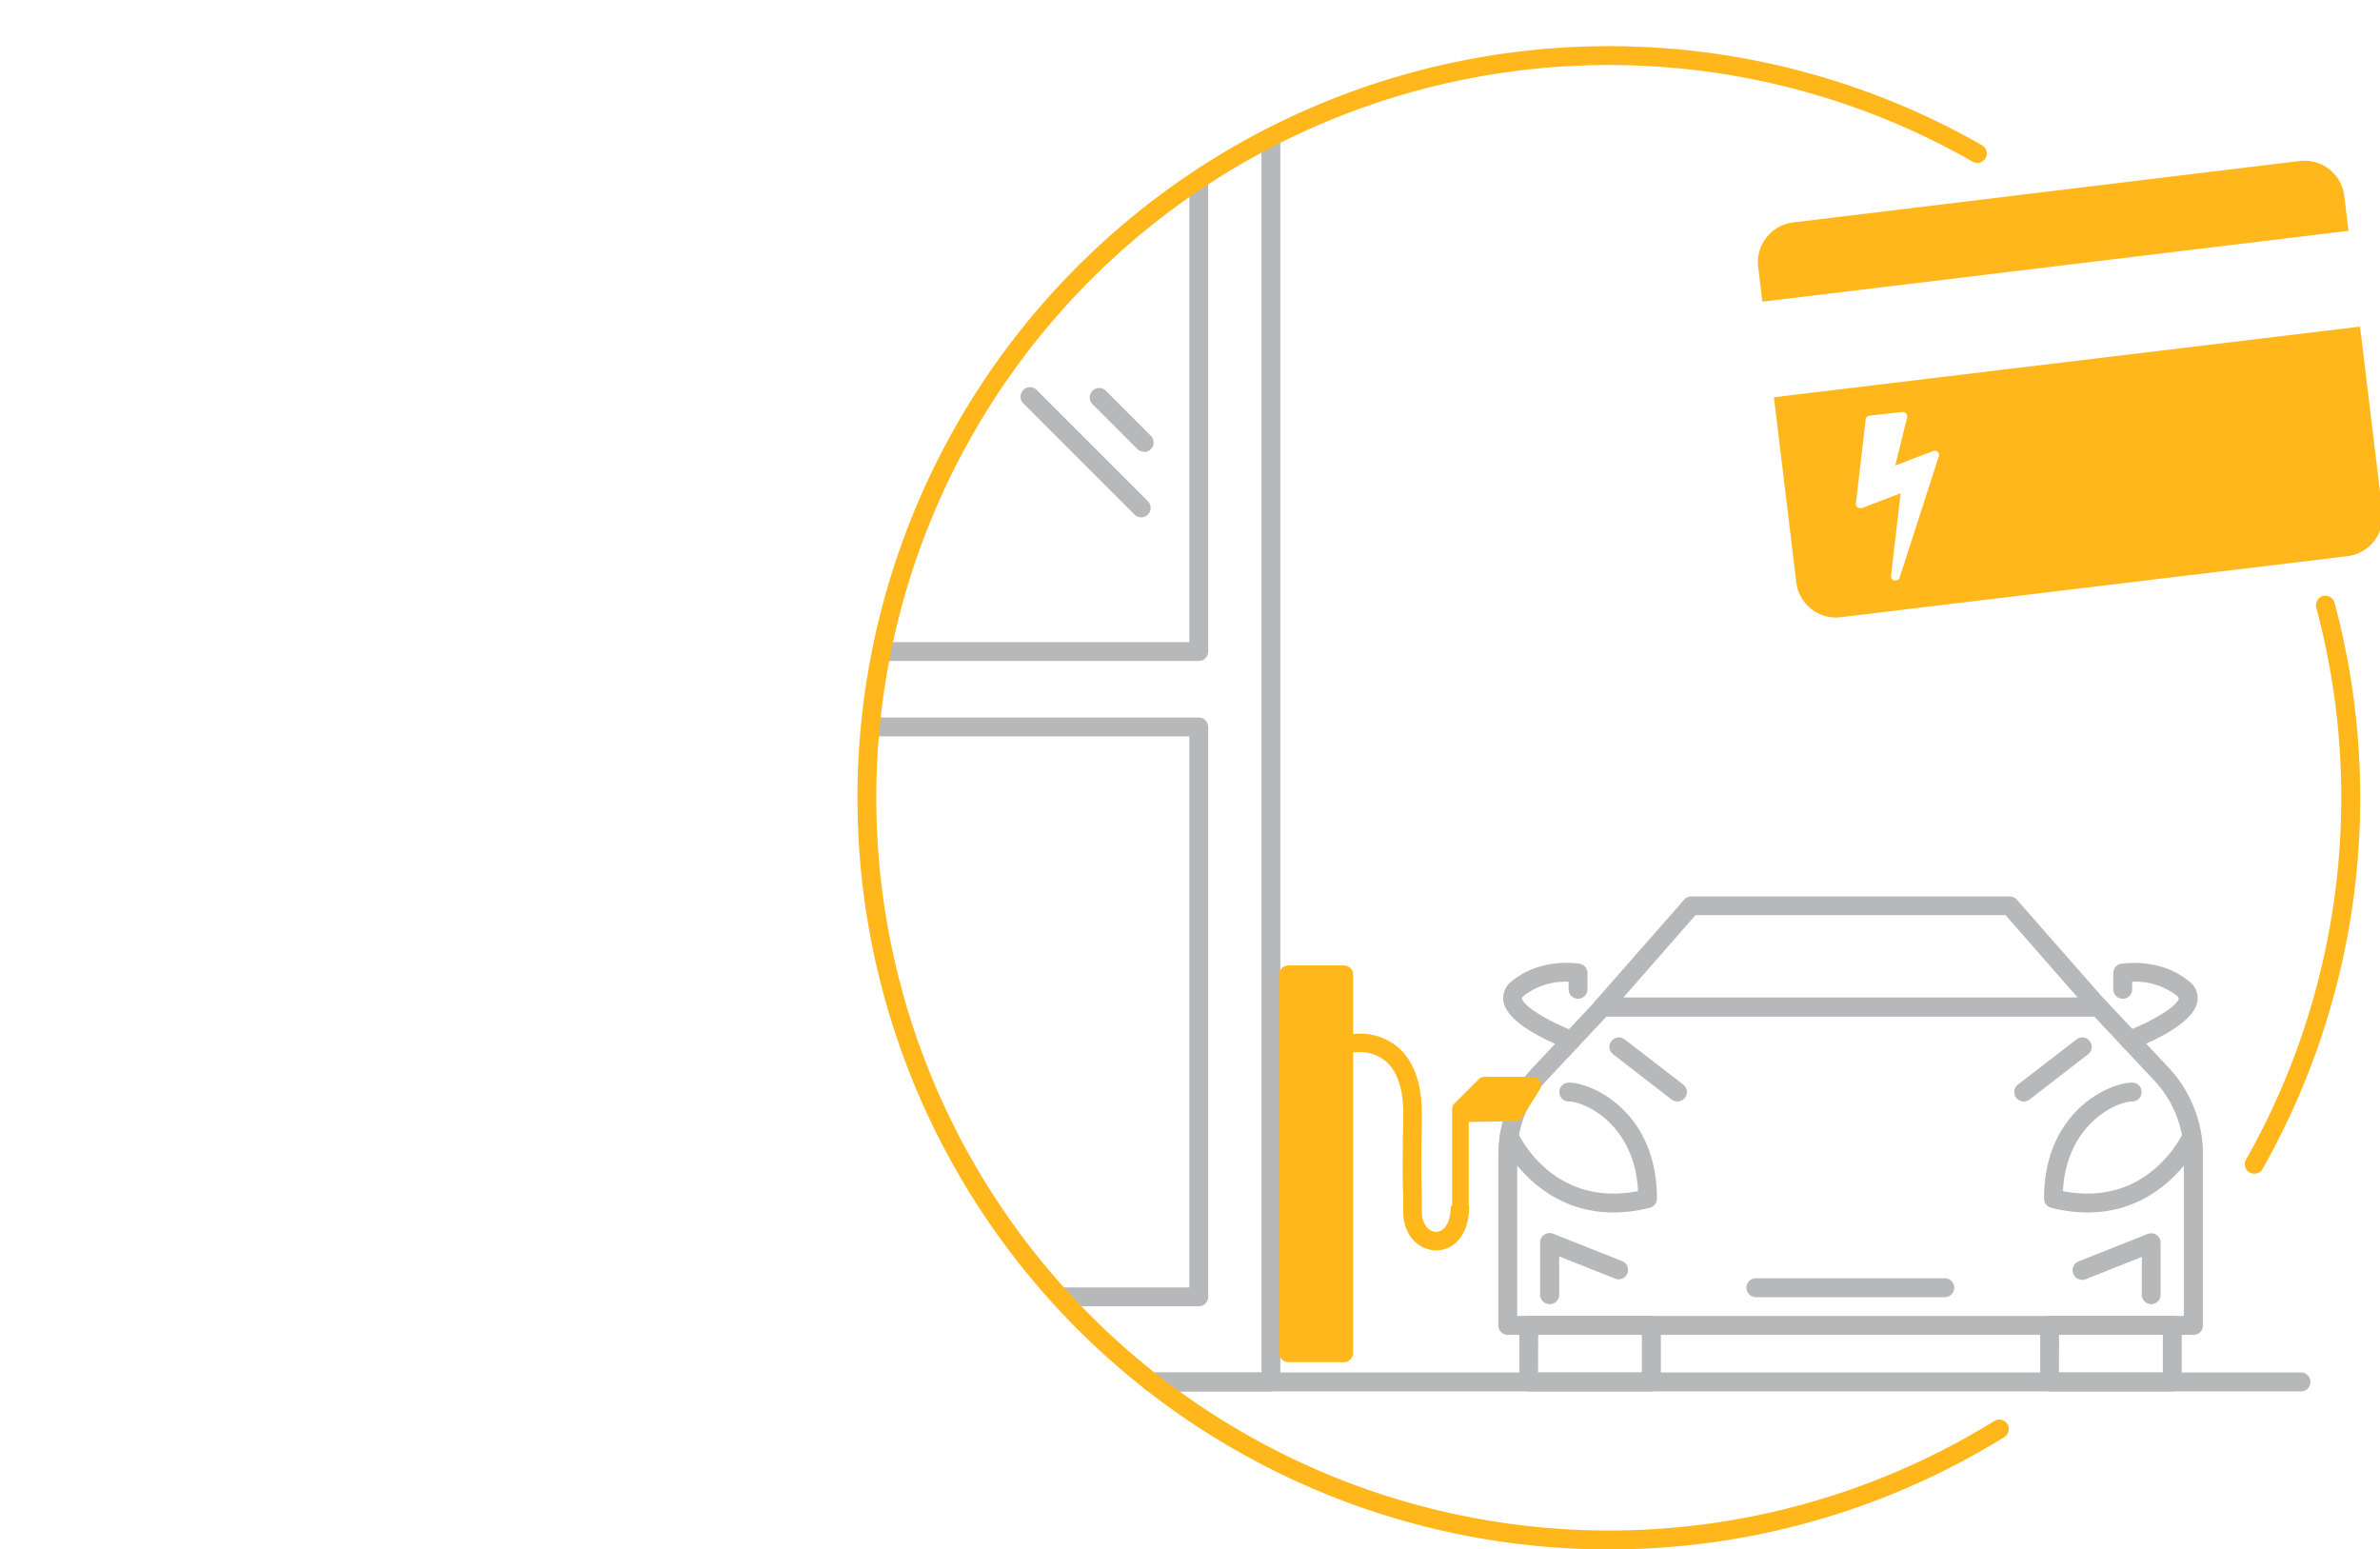 <svg height="246" width="378" xmlns="http://www.w3.org/2000/svg" xmlns:xlink="http://www.w3.org/1999/xlink"><clipPath id="a" transform="translate(136.11 7.33)"><circle cx="119.37" cy="119.37" r="117.87"/></clipPath><g fill="#b7b8ba"><g transform="translate(136.11 7.33)"><path d="m197.19 154.1h-78.79a1.5 1.5 0 0 1 -1.13-2.49l14.11-16.06a1.49 1.49 0 0 1 1.12-.51h50.58a1.5 1.5 0 0 1 1.13.51l14.11 16.06a1.51 1.51 0 0 1 .23 1.61 1.48 1.48 0 0 1 -1.36.88zm-75.48-3h72.17l-11.47-13.1h-49.23z"/><path d="m212.23 204.66h-108.87a1.5 1.5 0 0 1 -1.5-1.5v-27.08a20.23 20.23 0 0 1 5.5-13.9l10-10.6a1.51 1.51 0 0 1 1.09-.48h78.79a1.51 1.51 0 0 1 1.09.48l9.95 10.6a20.28 20.28 0 0 1 5.5 13.9v27.08a1.5 1.5 0 0 1 -1.55 1.5zm-107.37-3h105.87v-25.58a17.27 17.27 0 0 0 -4.73-11.85l-9.5-10.13h-77.45l-9.5 10.13a17.27 17.27 0 0 0 -4.69 11.85z"/><path d="m113.45 159.38a1.71 1.71 0 0 1 -.53-.1c-2.25-.85-9.64-3.91-10.25-7.57a3.36 3.36 0 0 1 1.33-3.21c4.65-3.83 10.54-2.81 10.79-2.77a1.5 1.5 0 0 1 1.23 1.48v2.57a1.5 1.5 0 0 1 -3 0v-1.19a10.76 10.76 0 0 0 -7.12 2.23c-.11.1-.31.28-.29.4.22 1.32 4.58 3.83 8.35 5.25a1.5 1.5 0 0 1 -.53 2.91z"/><path d="m202.11 159.38a1.5 1.5 0 0 1 -.53-2.91c3.78-1.43 8.14-3.94 8.35-5.25 0-.12-.17-.3-.29-.4a10.8 10.8 0 0 0 -7.11-2.24v1.2a1.5 1.5 0 0 1 -3 0v-2.57a1.49 1.49 0 0 1 1.23-1.48c.25 0 6.13-1.06 10.79 2.77a3.32 3.32 0 0 1 1.34 3.21c-.6 3.66-8 6.72-10.25 7.57a1.61 1.61 0 0 1 -.53.1z"/><path d="m120.15 185.23c-12.55 0-17.87-11.29-17.93-11.42a1.5 1.5 0 0 1 2.73-1.25c.24.51 5.68 11.92 19.1 9.27-.56-10.79-8.64-14.23-11-14.23a1.5 1.5 0 1 1 0-3c3.59 0 14 4.54 14 18.43a1.49 1.49 0 0 1 -1.14 1.45 23.85 23.85 0 0 1 -5.76.75z"/><path d="m195.46 185.23a23.79 23.79 0 0 1 -5.79-.75 1.49 1.49 0 0 1 -1.14-1.45c0-13.89 10.42-18.43 14-18.43a1.5 1.5 0 0 1 0 3c-2.34 0-10.42 3.44-11 14.23 13.41 2.65 18.87-8.77 19.1-9.27a1.5 1.5 0 0 1 2.73 1.25c-.03.13-5.36 11.42-17.9 11.42z"/><path d="m130.3 167.6a1.52 1.52 0 0 1 -.92-.31l-9.21-7.12a1.5 1.5 0 1 1 1.83-2.37l9.22 7.11a1.5 1.5 0 0 1 -.92 2.69z"/><path d="m185.31 167.6a1.5 1.5 0 0 1 -.92-2.69l9.22-7.11a1.5 1.5 0 1 1 1.83 2.37l-9.21 7.12a1.52 1.52 0 0 1 -.92.31z"/><path d="m110 199.79a1.5 1.5 0 0 1 -1.5-1.5v-8.29a1.49 1.49 0 0 1 .65-1.24 1.52 1.52 0 0 1 1.4-.16l11 4.36a1.5 1.5 0 0 1 -1.1 2.79l-8.92-3.54v6a1.5 1.5 0 0 1 -1.53 1.58z"/><path d="m205.56 199.79a1.5 1.5 0 0 1 -1.5-1.5v-6l-8.92 3.54a1.5 1.5 0 0 1 -1.94-.85 1.49 1.49 0 0 1 .8-1.98l11-4.36a1.52 1.52 0 0 1 1.4.16 1.49 1.49 0 0 1 .65 1.24v8.26a1.5 1.5 0 0 1 -1.49 1.49z"/><path d="m172.77 198.68h-30a1.5 1.5 0 0 1 0-3h30a1.5 1.5 0 1 1 0 3z"/><path d="m126.17 213.64h-19.48a1.5 1.5 0 0 1 -1.5-1.5v-9a1.5 1.5 0 0 1 1.5-1.5h19.48a1.5 1.5 0 0 1 1.5 1.5v9a1.5 1.5 0 0 1 -1.5 1.5zm-18-3h16.48v-6h-16.46z"/><path d="m208.9 213.64h-19.48a1.5 1.5 0 0 1 -1.5-1.5v-9a1.5 1.5 0 0 1 1.5-1.5h19.48a1.5 1.5 0 0 1 1.5 1.5v9a1.5 1.5 0 0 1 -1.5 1.5zm-18-3h16.5v-6h-16.48z"/></g><g clip-path="url(#a)"><path d="m65.74 213.64h-200.35a1.5 1.5 0 0 1 -1.5-1.5v-218a1.5 1.5 0 0 1 1.5-1.5h200.35a1.5 1.5 0 0 1 1.5 1.5v218a1.5 1.5 0 0 1 -1.5 1.5zm-198.85-3h197.35v-215h-197.35z" transform="translate(136.11 7.33)"/><path d="m54.28 97.64h-57.7a1.5 1.5 0 0 1 -1.5-1.5v-90.51a1.5 1.5 0 0 1 1.5-1.5h57.7a1.5 1.5 0 0 1 1.5 1.5v90.51a1.5 1.5 0 0 1 -1.5 1.5zm-56.2-3h54.7v-87.51h-54.7z" transform="translate(136.11 7.33)"/><path d="m54.28 200.13h-57.7a1.5 1.5 0 0 1 -1.5-1.5v-90.51a1.5 1.5 0 0 1 1.5-1.5h57.7a1.5 1.5 0 0 1 1.5 1.5v90.51a1.5 1.5 0 0 1 -1.5 1.5zm-56.2-3h54.7v-87.51h-54.7z" transform="translate(136.11 7.33)"/><path d="m-14.4 97.64h-28.85a1.5 1.5 0 0 1 -1.5-1.5v-90.51a1.5 1.5 0 0 1 1.5-1.5h28.85a1.5 1.5 0 0 1 1.5 1.5v90.51a1.5 1.5 0 0 1 -1.5 1.5zm-27.35-3h25.85v-87.51h-25.85z" transform="translate(136.11 7.33)"/><path d="m-14.4 213.64h-28.85a1.5 1.5 0 0 1 -1.5-1.5v-104a1.5 1.5 0 0 1 1.5-1.5h28.85a1.5 1.5 0 0 1 1.5 1.5v104a1.5 1.5 0 0 1 -1.5 1.5zm-27.35-3h25.85v-101h-25.85z" transform="translate(136.11 7.33)"/><path d="m45.61 64.4a1.53 1.53 0 0 1 -1.06-.4l-7.14-7.14a1.5 1.5 0 1 1 2.12-2.13l7.14 7.15a1.5 1.5 0 0 1 -1.06 2.56z" transform="translate(136.11 7.33)"/><path d="m45.14 74.83a1.48 1.48 0 0 1 -1.06-.44l-17.58-17.57a1.51 1.51 0 1 1 2.13-2.13l17.57 17.58a1.49 1.49 0 0 1 0 2.12 1.45 1.45 0 0 1 -1.06.44z" transform="translate(136.11 7.33)"/></g><path d="m229.35 213.64h-182.69a1.5 1.5 0 1 1 0-3h182.69a1.5 1.5 0 1 1 0 3z" transform="translate(136.11 7.33)"/></g><g fill="#ffb71b"><path d="m67.05 207.49v-60a1.47 1.47 0 0 1 1.47-1.49h8.81a1.47 1.47 0 0 1 1.47 1.47v60a1.47 1.47 0 0 1 -1.47 1.53h-8.81a1.47 1.47 0 0 1 -1.47-1.51zm8.81-58.49h-5.86v57h5.87z" transform="translate(136.11 7.33)"/><path d="m94.31 184.19c0 2.84-1.17 4.11-2.32 4.12-1.1 0-2.27-1.13-2.28-3.22 0-1 0-1.75 0-2.52-.06-1.94-.12-4.15 0-12.52.08-5.05-1.17-8.75-3.72-11a9.31 9.31 0 0 0 -7-2.18 1.47 1.47 0 1 0 .41 2.91 6.37 6.37 0 0 1 4.66 1.5c1.86 1.67 2.77 4.6 2.7 8.71-.15 8.45-.09 10.69 0 12.66v2.45c0 4 2.7 6.15 5.22 6.15 2.61 0 5.25-2.19 5.25-7.06" transform="translate(136.11 7.33)"/><path d="m231.93 191.55v-15.4l3.83-3.83h7.67l-2.8 4.43-8.7.14"/><path d="m95.82 185.51a1.3 1.3 0 0 1 -1.3-1.29v-14.66-.73a1.3 1.3 0 0 1 .38-.92l3.83-3.83a1.3 1.3 0 0 1 .92-.39h7.66a1.29 1.29 0 0 1 1.14.68 1.28 1.28 0 0 1 0 1.32l-2.79 4.43a1.32 1.32 0 0 1 -1.08.61l-7.42.12v13.38a1.3 1.3 0 0 1 -1.34 1.28zm4.37-19.23-1.93 1.94 5.53-.09 1.17-1.85z" transform="translate(136.11 7.33)"/><path d="m205.08 155.29h7.32v58.75h-7.32z"/><path d="m229.13 18.24-80.45 9.76a6.37 6.37 0 0 0 -5.56 7l.68 5.58 93.09-11.25-.68-5.57a6.36 6.36 0 0 0 -7.08-5.52z" transform="translate(136.11 7.33)"/><path d="m145.63 55.76 3.55 29.37a6.35 6.35 0 0 0 7.08 5.56l80.45-9.69a6.37 6.37 0 0 0 5.56-7.08l-3.55-29.38zm26.2 9.34-6.22 19.27a.66.66 0 0 1 -.6.47h-.23a.66.66 0 0 1 -.43-.25.57.57 0 0 1 -.12-.47l1.52-13.12-6.13 2.36h-.19a.68.68 0 0 1 -.5-.11.59.59 0 0 1 -.28-.59l1.56-13.39a.74.74 0 0 1 .21-.4.68.68 0 0 1 .42-.19l5.16-.58a.67.67 0 0 1 .53.14.61.61 0 0 1 .25.44.63.63 0 0 1 0 .29l-1.88 7.63 6-2.29a.45.45 0 0 1 .19-.06.72.72 0 0 1 .55.17.6.6 0 0 1 .19.68z" transform="translate(136.11 7.33)"/><path d="m221.9 179.06a1.42 1.42 0 0 1 -.74-.2 1.49 1.49 0 0 1 -.56-2 116.76 116.76 0 0 0 11.17-87.69 1.5 1.5 0 1 1 2.9-.78 119.75 119.75 0 0 1 -11.47 90 1.48 1.48 0 0 1 -1.3.67z" transform="translate(136.11 7.33)"/><path d="m119.37 238.74a119.37 119.37 0 1 1 59.32-223 1.5 1.5 0 0 1 -1.5 2.6 116.37 116.37 0 1 0 3.45 200 1.5 1.5 0 0 1 1.59 2.55 119.11 119.11 0 0 1 -62.86 17.85z" transform="translate(136.11 7.33)"/></g></svg>